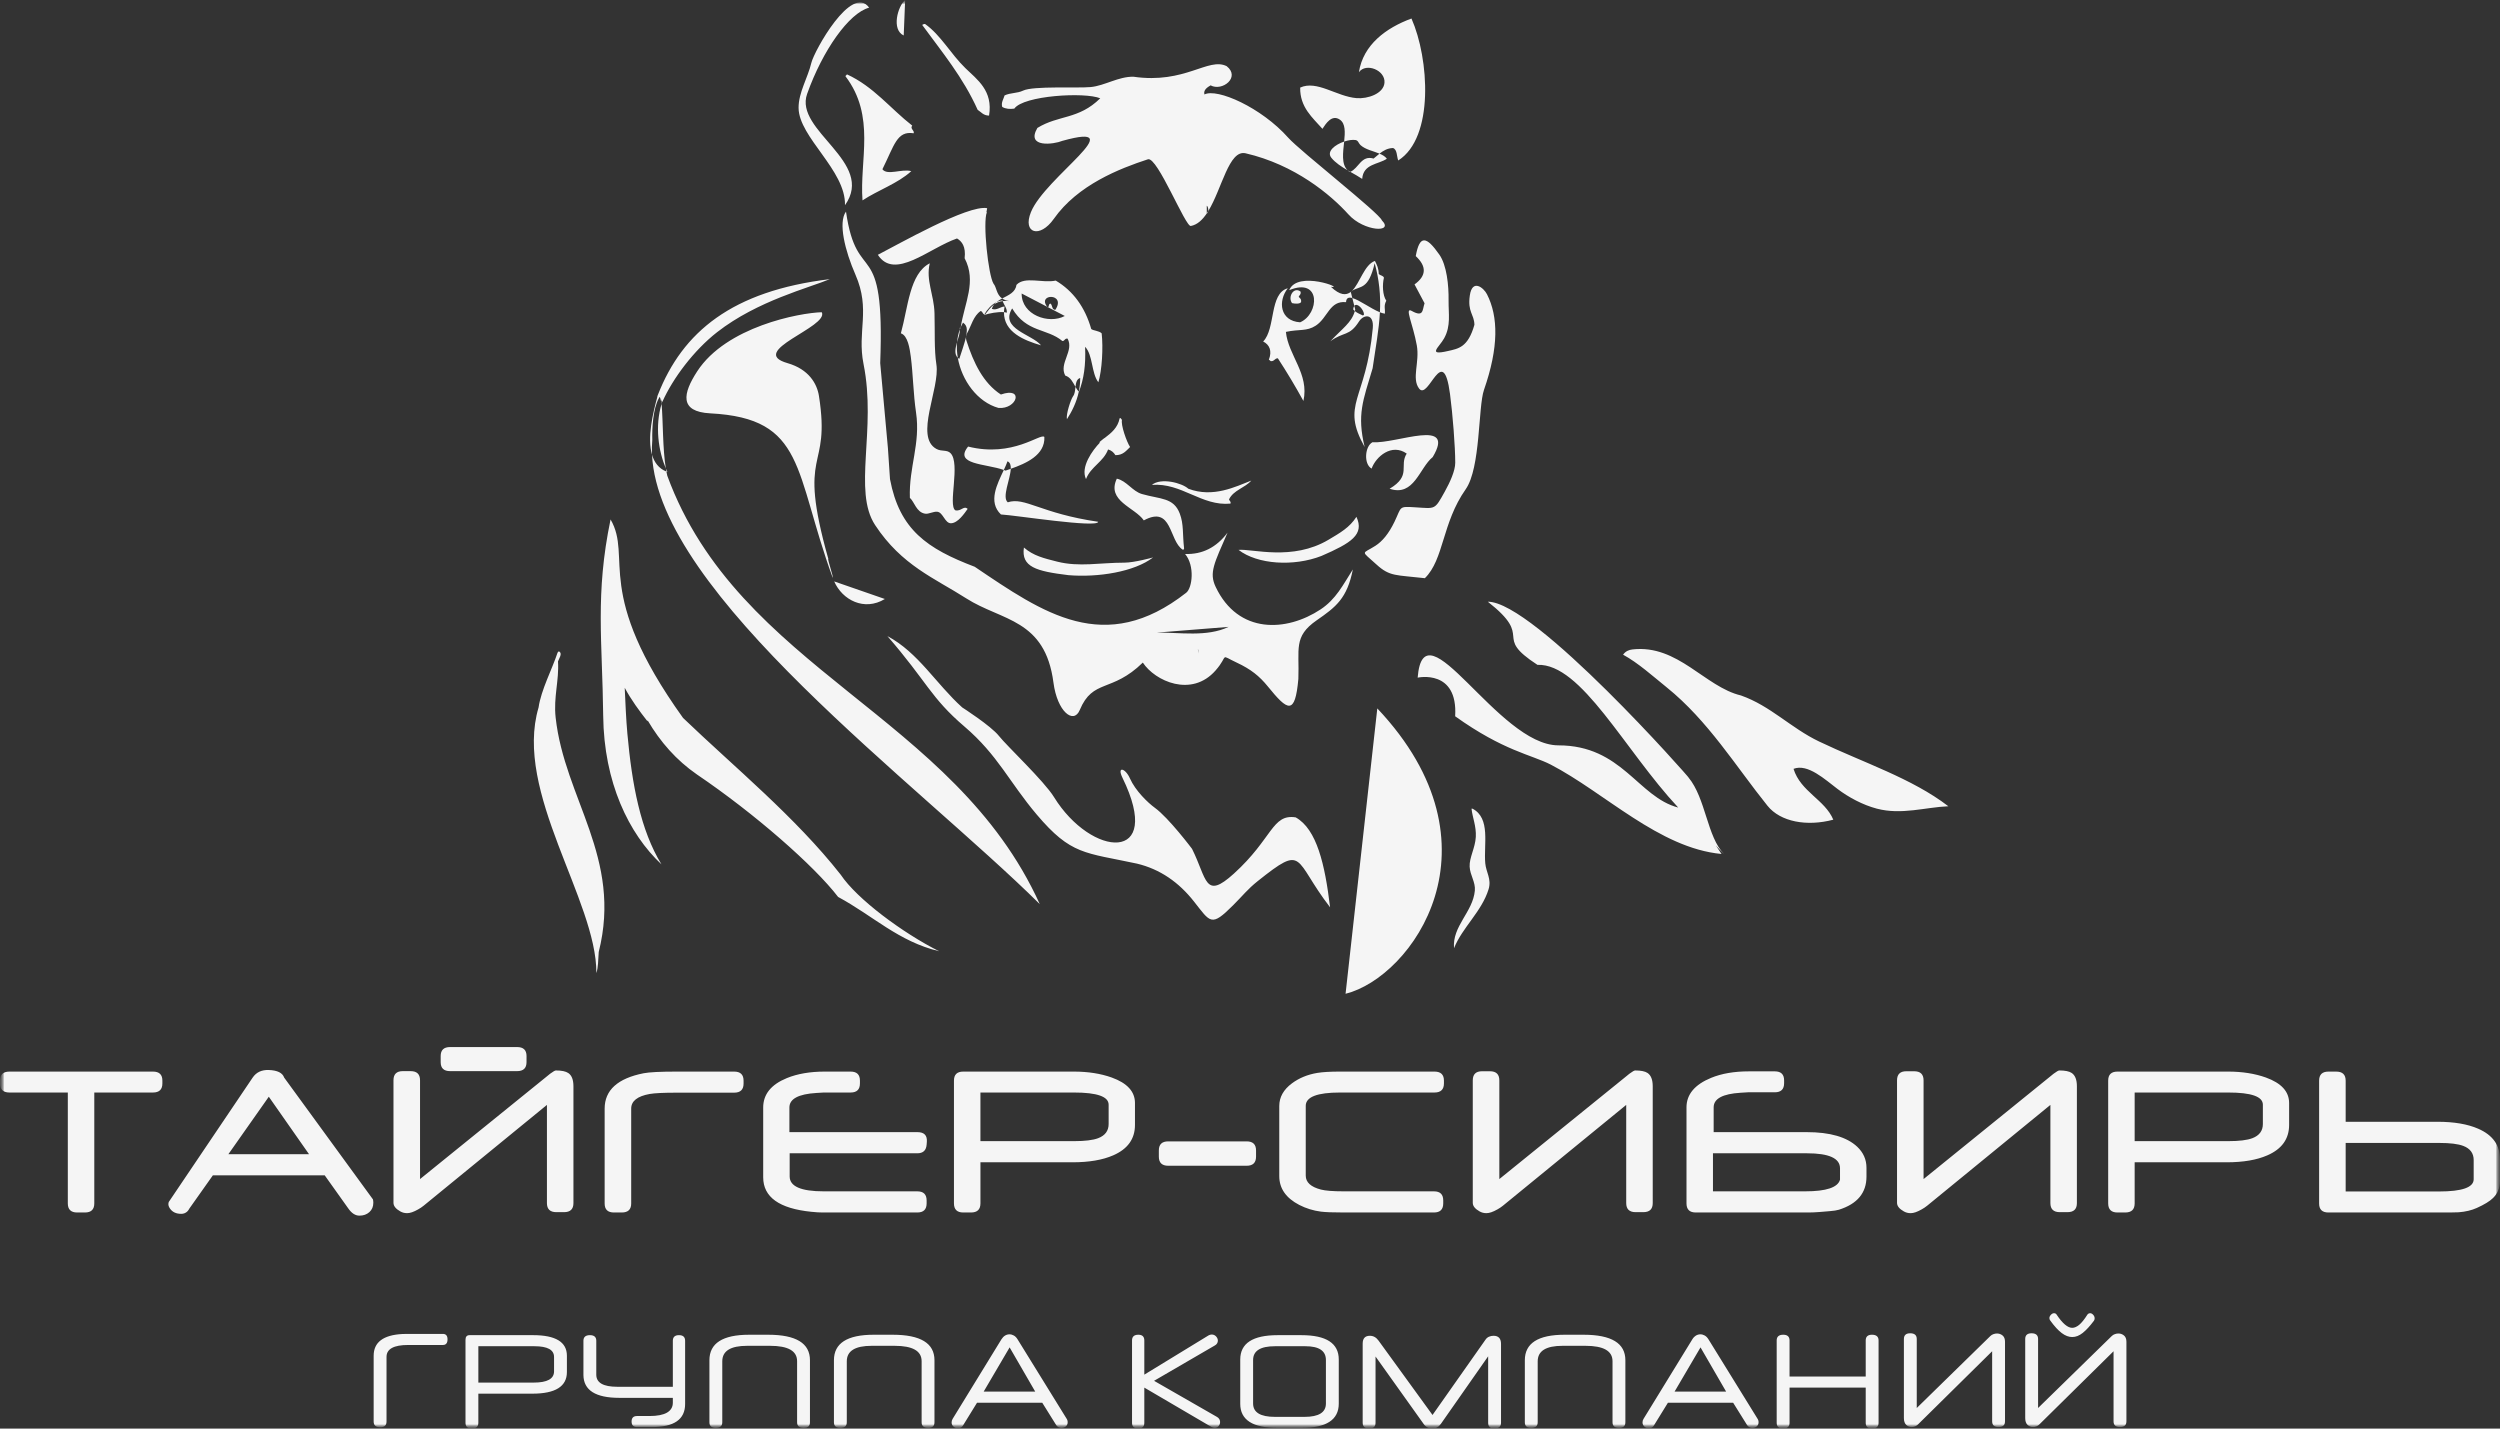 <?xml version="1.0" encoding="UTF-8"?> <svg xmlns="http://www.w3.org/2000/svg" width="280" height="160" viewBox="0 0 280 160" fill="none"><rect x="0" y="0" width="280" height="160" fill="#333333" stroke="none"/><g clip-path="url(#clip0_34_443)"><mask id="mask0_34_443" style="mask-type:luminance" maskUnits="userSpaceOnUse" x="0" y="0" width="280" height="160"><path d="M280 0H0V160H280V0Z" fill="white"></path></mask><g mask="url(#mask0_34_443)"><mask id="mask1_34_443" style="mask-type:luminance" maskUnits="userSpaceOnUse" x="0" y="0" width="280" height="160"><path d="M280 0H0V160H280V0Z" fill="white"></path></mask><g mask="url(#mask1_34_443)"><mask id="mask2_34_443" style="mask-type:luminance" maskUnits="userSpaceOnUse" x="0" y="0" width="280" height="160"><path d="M280 0H0V160H280V0Z" fill="white"></path></mask><g mask="url(#mask2_34_443)"><path d="M152.84 50.067C150.125 45.2 152.996 44.897 153.75 36.769C153.908 35.065 152.721 35.204 152.214 35.999C151.115 37.724 150.504 37.103 148.991 38.232C150.344 36.783 151.381 36.142 151.741 34.842C152.003 35.057 152.345 35.192 152.666 35.346C152.676 35.286 152.724 35.263 152.772 35.239C152.775 34.719 152.012 33.829 151.682 34.262L151.46 33.379C152.247 33.594 153.542 34.575 154.549 34.974C154.447 36.933 154.073 38.887 153.734 41.242C152.654 44.878 151.967 46.415 152.84 50.067ZM151.281 32.672C151.328 32.636 151.375 32.604 151.422 32.575C151.378 32.618 151.332 32.657 151.287 32.694L151.281 32.672ZM151.422 32.575C152.315 31.715 152.798 29.639 153.992 29.223C154.201 29.637 154.412 30.05 154.416 30.673C154.562 30.865 154.916 30.847 155 31.103C154.81 31.888 154.848 33.071 155.265 33.682C154.951 34.275 155.158 34.561 155.105 35.132C154.914 35.102 154.727 35.049 154.549 34.974C154.658 33.122 154.46 31.265 153.964 29.478C153.256 32.492 152.383 31.974 151.422 32.575ZM151.742 34.841C151.672 34.784 151.608 34.719 151.552 34.648C151.576 34.468 151.622 34.342 151.682 34.262L151.785 34.667C151.772 34.727 151.758 34.785 151.742 34.841ZM151.92 57.885C152.835 59.873 151.34 60.815 148.003 62.265C144.892 63.479 140.826 63.221 138.714 61.585C140.285 61.451 144.757 62.852 148.789 60.455C150.094 59.679 151.156 59.083 151.92 57.885ZM118.4 62.902C120.868 63.53 123.196 63.017 125.936 63.017C127.05 63.017 129.145 62.433 129.145 62.433C127.052 64.045 122.981 64.697 119.658 64.417C116.052 63.977 114.355 63.497 114.679 61.324C115.747 62.258 116.932 62.528 118.4 62.902ZM154.055 61.122C154.815 60.632 155.531 59.79 156.185 58.435C157.014 56.715 156.599 56.701 158.565 56.823C160.789 56.959 160.662 57.135 161.813 55.066C162.4 54.01 162.987 52.729 162.987 51.826C162.987 50.019 162.705 46.428 162.402 44.135C161.615 38.19 160.004 44.925 158.937 43.517C158.081 42.387 159.02 40.565 158.683 38.687C158.249 36.273 157.269 34.352 158.108 34.822C159.459 35.576 159.294 34.724 159.55 33.965C159.175 33.261 158.8 32.557 158.427 31.853C159.761 30.897 159.807 29.84 158.564 28.683C158.999 26.261 159.768 26.46 161.207 28.517C162.035 29.701 162.266 31.942 162.241 33.657C162.221 35.132 162.522 36.487 161.743 37.891C161.181 38.901 159.8 39.861 162.163 39.316C163.343 39.046 164.413 38.919 165.135 36.375C165.106 35.165 164.349 34.965 164.62 33.091C164.894 31.199 166.165 32.214 166.544 32.96C167.814 35.455 167.871 38.889 166.206 43.667C165.544 45.567 165.84 52.402 164.158 54.796C161.494 58.586 161.732 62.661 159.585 64.757C156.343 64.383 155.661 64.593 154.165 63.224C152.377 61.587 152.521 62.11 154.055 61.122ZM129.54 70.854C132.09 70.812 135.168 71.379 137.602 70.21L129.54 70.854ZM94.751 23.7C95.998 32.337 99.141 26.018 98.583 40.67L99.446 50.18L99.68 53.664C100.746 59.334 103.841 61.454 109.17 63.479C116.844 68.661 123.723 73.535 132.858 66.386C133.541 65.846 133.839 63.362 132.73 62.046C134.656 62.113 136.24 61.317 137.484 59.657C135.977 63.124 135.4 64.147 136.156 65.736C138.691 71.063 144.098 70.77 147.899 68.258C149.627 67.116 150.414 65.516 151.519 63.777C150.877 67.027 149.625 67.982 147.459 69.481C144.833 71.301 145.546 72.701 145.417 76.034C145.046 80.169 144.225 79.628 141.99 76.874C141.062 75.732 140.11 74.957 138.51 74.21C136.516 73.279 137.682 73.34 136.144 75.092C133.46 78.15 129.368 76.292 127.996 74.209C124.503 77.623 122.408 75.991 120.933 79.522C120.247 81.163 118.413 79.714 117.987 76.452C117.051 69.293 112.189 69.56 108.21 67.012C104.672 64.748 100.996 63.339 98.014 58.81C95.492 54.977 98.192 48.102 96.716 40.771C95.976 37.088 97.54 34.719 95.808 30.759C94.635 28.077 93.855 24.912 94.751 23.699V23.7ZM99.388 71.242C102.842 73.075 104.852 76.607 107.767 79.232C107.767 79.232 110.984 81.292 111.876 82.42C112.768 83.55 116.931 87.463 118.046 89.27C122.234 96.057 130.421 96.751 125.717 87.112C125.067 85.782 126.036 86.009 126.551 87.178C127.159 88.558 128.564 89.91 129.344 90.474C130.904 91.604 133.507 95.068 133.507 95.068C135.202 98.455 134.905 100.832 138.197 97.844C142.545 93.898 142.458 91.138 145.118 91.546C147.48 92.874 148.391 96.798 148.969 101.618C144.814 96.24 146.195 94.437 140.866 98.683C139.709 99.61 139.266 100.232 138.109 101.389C135.639 103.859 135.582 103.321 133.717 100.959C132.035 98.827 129.947 97.351 127.337 96.725C121.504 95.471 119.967 95.782 116.113 91.229C113.031 87.588 111.766 84.574 108.013 81.369C104.228 78.135 103.839 76.372 99.388 71.242ZM68.384 58.177C70.875 62.487 66.377 66.28 76.5 80.406C82.24 85.916 89.07 91.489 94.16 97.966C95.98 100.689 101.095 104.489 105.179 106.538C100.634 105.45 97.781 102.563 93.869 100.458C91.184 96.956 84.496 91.1 78.051 86.736C75.758 85.148 73.956 83.105 72.529 80.672C72.529 80.712 72.527 80.752 72.522 80.792C71.599 79.612 70.702 78.402 69.968 77.03C70.051 78.731 70.111 80.452 70.264 82.145C70.784 87.898 71.734 92.96 74.084 96.81C70.419 93.371 67.638 87.637 67.558 80.158C67.47 71.881 66.64 66.543 68.384 58.177ZM164.918 90.569C166.978 91.639 166.158 94.589 166.35 96.693C166.441 97.697 167.072 98.451 166.722 99.593C165.954 102.096 163.769 103.886 162.85 106.201C162.641 103.712 164.958 102.165 165.183 99.755C165.273 98.795 164.65 98.047 164.6 97.069C164.549 96.063 165.22 94.984 165.29 93.739C165.357 92.52 164.91 91.558 164.812 90.569H164.918ZM154.258 79.342C168.777 94.732 158.13 109.448 150.703 111.304L154.258 79.342ZM189.11 87.077C191.052 89.41 191.19 93.737 193.091 95.64C192.777 95.335 192.472 95.019 192.177 94.695C192.391 95.003 192.603 95.319 192.812 95.645C185.827 94.995 179.752 88.788 173.682 85.635C171.51 84.523 168.398 84.1 162.978 80.223C163.301 74.926 158.814 75.883 158.778 75.898C159.456 67.354 167.757 83.478 174.535 83.48C181.675 83.48 183.441 89.275 187.961 90.447C181.937 83.996 177.108 74.277 172.195 74.464C167.038 71.12 171.972 71.576 166.638 67.394C171.807 67.344 189.47 87.377 189.11 87.077ZM62.602 72.949C62.647 72.939 62.652 72.97 62.656 73.003C63.015 73.195 62.579 73.813 62.496 74.077C62.636 76.186 61.98 78.081 62.231 80.36C63.235 89.482 69.717 96.056 67.058 106.621C66.984 107.524 67.014 108.322 66.793 108.985C66.835 100.825 57.5 88.711 60.321 79.233C60.591 77.301 61.858 74.9 62.443 73.11C62.456 73.073 62.478 73.04 62.505 73.012C62.533 72.985 62.566 72.963 62.603 72.95L62.602 72.949ZM218.214 90.301C215.636 90.411 212.97 91.296 210.207 90.569C208.63 90.154 207.044 89.3 205.807 88.366C204.41 87.313 202.467 85.489 200.875 86.11C201.668 88.673 204.393 89.566 205.329 91.804C202.384 92.592 199.411 92.054 197.959 90.246C194.409 85.831 191.319 80.732 186.664 76.978C185.114 75.728 183.478 74.247 181.785 73.325C182.066 72.932 182.437 72.78 182.845 72.735C187.935 72.164 190.938 76.926 194.988 77.892C198.318 79.066 200.558 81.527 203.738 83.048C208.663 85.405 214.156 87.175 218.214 90.301ZM134.367 73.594C134.238 73.348 134.294 72.915 134.155 72.681L134.367 73.594ZM99.105 67.087C96.795 68.491 94.333 67.194 93.431 65.119L99.105 67.087ZM112.87 56.259C114.768 55.621 116.542 57.499 122.994 58.439C122.953 59.164 113.729 57.707 112.104 57.619C110.632 56.21 111.68 54.237 112.428 52.635C112.495 52.658 112.56 52.682 112.623 52.708C112.808 52.644 113.003 52.577 113.207 52.505C113.156 53.692 112.191 55.696 112.87 56.259ZM112.428 52.635C110.375 51.915 106.79 52.05 108.427 50.015C113.457 51.277 116.557 48.468 116.969 48.938C117.063 50.983 114.895 51.908 113.207 52.505C113.224 52.1 113.135 51.791 112.84 51.665C112.735 51.965 112.588 52.291 112.428 52.635ZM140.148 53.825C139.432 54.641 138.158 54.891 137.655 55.921C137.671 56.119 137.888 56.114 137.815 56.404C134.574 56.717 132.335 54.041 129.009 54.309C130.02 53.472 132.376 54.079 133.094 54.739C135.876 55.789 138.392 54.498 140.148 53.825ZM125.084 53.611C126.17 53.84 126.833 55.024 127.896 55.33C129.971 55.927 131.448 55.703 132.139 57.532C132.593 58.733 132.431 59.822 132.616 61.4C132.631 61.486 132.566 61.493 132.563 61.561H132.457C130.904 60.556 131.311 56.547 128.107 58.284C127.105 56.818 123.901 56.107 125.084 53.611ZM74.165 45.016L74.15 45.063C74.169 45.036 74.185 45.008 74.198 44.977C75.355 42.388 77.704 39.237 80.327 37.195C84.847 33.675 90.642 32.235 92.942 31.264C82.002 32.584 76.44 37.173 73.69 44.211H73.688L73.681 44.233L73.607 44.426C73.616 44.417 73.625 44.409 73.635 44.401C73.117 46.283 72.469 49.033 73.026 50.929C73.277 51.784 73.773 52.465 74.636 52.815C74.666 52.975 74.699 53.131 74.735 53.282C82.728 75.048 106.847 80.029 116.455 101.262C102.884 87.812 73.774 66.552 73.026 50.929C72.999 50.374 73.009 49.817 73.058 49.263C73.02 48.041 73.129 45.763 73.801 44.59C73.828 44.542 73.848 44.487 73.898 44.455C73.993 44.64 74.022 44.992 74.085 45.072C74.074 44.95 74.061 44.828 74.048 44.707C74.081 44.814 74.115 44.927 74.165 45.016ZM74.099 45.226C74.094 45.175 74.09 45.123 74.085 45.072C74.103 45.095 74.124 45.095 74.15 45.063C74.132 45.117 74.115 45.172 74.099 45.226ZM125.668 47.003C125.491 47.553 126.21 49.546 126.57 50.066C126.133 50.482 125.78 50.986 124.925 50.979C124.741 50.676 124.485 50.443 124.105 50.339C123.579 51.749 122.165 52.257 121.632 53.659C120.987 52.303 122.368 50.419 123.192 49.569L123.122 49.528C123.171 49.488 123.731 49.013 123.737 49.045C124.467 48.489 125.185 47.919 125.403 46.842C125.612 46.773 125.531 46.999 125.668 47.003ZM160.463 51.193C158.97 52.4 158.385 55.665 155.636 54.739C158.128 53.256 156.676 52.175 157.551 50.802C155.871 49.612 154.093 51.149 153.621 52.482C152.705 51.982 152.869 49.951 153.726 49.528C156.38 49.736 163.126 46.74 160.463 51.193ZM120.454 43.331C120.161 42.816 119.914 42.255 119.304 42.061C118.578 40.681 120.319 39.307 119.569 37.925C119.234 37.872 119.273 38.2 118.985 38.193C117.245 36.747 114.995 37.271 113.362 34.541C111.939 36.838 115.592 37.437 116.598 38.677C114.707 38.133 112.41 37.195 112.445 34.963C112.563 34.975 112.668 34.994 112.758 35.023C112.828 34.563 112.443 34.165 112.302 33.722C111.909 33.772 111.603 33.907 111.348 34.092C111.422 34 111.507 33.918 111.598 33.842C111.811 33.733 112.041 33.663 112.278 33.635C112.285 33.665 112.293 33.693 112.302 33.722C112.522 33.694 112.767 33.692 113.048 33.722C112.696 33.671 112.437 33.567 112.24 33.432C112.954 33.051 113.735 32.748 113.84 31.908C114.777 30.904 116.763 31.748 118.242 31.425C120.204 32.59 121.52 34.409 122.22 36.851C122.453 37.041 123.103 37.043 123.387 37.334C123.569 38.916 123.425 41.497 123.016 42.814C122.223 41.79 122.419 39.764 121.531 38.838C121.619 40.902 121.395 42.415 120.841 43.888C120.836 43.882 120.83 43.876 120.825 43.87C120.928 43.382 120.985 42.87 120.981 42.334C120.587 42.444 120.508 42.874 120.454 43.331ZM119.496 46.954C119.373 46.424 119.911 44.776 120.186 44.375C120.38 44.133 120.408 43.723 120.454 43.331C120.564 43.524 120.681 43.711 120.825 43.87C120.574 45.056 120.05 46.092 119.496 46.954ZM74.636 52.815C74.614 52.7 74.593 52.585 74.574 52.47C74.63 52.604 74.689 52.733 74.749 52.859C74.71 52.845 74.674 52.83 74.636 52.815ZM74.099 45.225C74.273 47.311 74.209 50.24 74.574 52.47C73.75 50.519 73.334 47.749 74.099 45.226V45.225ZM110.531 23.765C110.052 24.915 110.687 30.825 111.273 31.769C111.627 32.169 111.582 32.979 112.24 33.432C112.011 33.554 111.79 33.683 111.599 33.841C111.025 34.129 110.567 34.663 110.246 35.211C110 35.122 110.117 34.945 109.841 34.831C109.019 35.369 108.784 36.501 108.289 37.368C108.26 37.493 108.23 37.618 108.199 37.739C108.239 37.209 108.5 36.569 107.856 36.129C107.763 36.292 107.679 36.46 107.605 36.633C108.025 33.915 109.405 31.533 108.038 28.922C108.196 27.609 107.718 27.022 107.186 26.708C104.06 27.785 100.192 31.439 98.32 28.538C100.49 27.433 108.427 22.89 110.562 23.318C110.53 23.469 110.502 23.618 110.482 23.766L110.531 23.765ZM110.201 35.291L110.246 35.211C110.271 35.22 110.297 35.228 110.323 35.234C110.647 34.822 110.933 34.392 111.348 34.092C111.226 34.24 111.136 34.41 111.082 34.594C111.658 34.799 111.998 34.355 112.514 34.326C112.472 34.536 112.449 34.749 112.445 34.963C111.788 34.9 110.763 35.095 110.201 35.291ZM108.199 37.739C108.184 37.873 108.197 38.009 108.237 38.138C109.043 40.663 110.13 42.904 112.099 44.186C114.721 43.271 113.924 45.856 111.834 45.69C109.472 45.038 107.712 42.602 107.274 40.074C107.324 40.122 107.378 40.164 107.437 40.201C107.702 39.391 107.981 38.596 108.199 37.739ZM107.49 36.709L107.569 36.719L107.509 36.874C107.507 36.819 107.501 36.763 107.49 36.709ZM107.569 36.719L107.605 36.633L107.591 36.723C107.584 36.722 107.576 36.72 107.569 36.719ZM107.274 40.074C106.855 39.667 106.996 39.004 107.192 38.333C107.145 38.914 107.173 39.5 107.274 40.074ZM107.509 36.874C107.526 37.29 107.342 37.814 107.192 38.333C107.234 37.83 107.338 37.34 107.509 36.874ZM92.04 34.97C92.861 36.62 83.603 39.353 88.204 40.672C90.581 41.354 91.507 42.969 91.722 44.345C93.091 53.067 89.196 49.926 92.772 62.592C92.648 62.592 93.382 64.695 93.258 64.695C88.913 52.784 90.255 46.849 79.549 46.295C76.043 46.113 76.482 44.06 78.084 41.593C81.339 36.581 89.555 35.036 92.04 34.97ZM117.342 34.433C117.526 34.366 117.415 34.004 117.663 34.003C117.887 34.189 117.793 34.696 118.197 34.701C119.477 32.774 116.017 32.856 117.342 34.433ZM145.664 32.66C145.734 33 145.516 33.047 145.452 33.25C145.594 33.394 145.777 33.495 145.717 33.842C145.555 34.068 145.013 34.022 144.709 33.949C144.196 33.254 144.909 32.067 145.664 32.66ZM114.424 32.873C114.406 35.266 117.444 36.356 119.259 35.39L114.424 32.873ZM104.133 29.49C103.677 31.404 104.605 32.976 104.664 35.077C104.721 37.123 104.617 39.165 104.876 40.825C105.294 43.509 102.386 48.916 104.876 50.279C105.475 50.607 106.049 50.332 106.467 50.763C107.587 51.916 106.148 56.604 106.997 57.155C107.662 57.3 107.931 56.588 108.377 56.995C108.017 57.502 107.29 58.58 106.52 58.605C105.826 58.629 105.634 57.391 104.982 57.316C104.527 57.264 104.025 57.603 103.603 57.531C102.625 57.366 102.419 56.214 101.906 55.758C101.781 52.293 103.116 49.713 102.596 46.197C102.289 44.127 102.267 41.945 102.012 39.966C101.895 39.059 101.676 37.576 100.898 37.333C101.715 34.389 101.864 30.659 104.133 29.49ZM151.287 32.694L151.46 33.378C151.053 33.267 150.782 33.359 150.756 33.842C148.896 33.65 148.723 35.589 147.362 36.474C146.346 37.133 145.532 36.844 144.02 37.172C144.279 39.799 146.661 41.867 145.983 44.907C145.089 43.278 144.134 41.684 143.119 40.127C142.751 40.13 142.734 40.489 142.323 40.449C142.271 40.376 142.181 40.341 142.111 40.288C142.489 39.316 142.202 38.616 141.474 38.247C142.896 36.803 142.14 32.868 144.232 32.284C143.106 33.729 143.343 35.945 145.612 36.098C147.769 35.175 147.99 31.014 144.392 32.498C145.318 30.228 150.725 32.373 149.059 32.123C150.083 33.087 150.759 33.107 151.287 32.694ZM135.158 23.903C134.665 24.638 134.091 25.172 133.382 25.307C132.799 25.518 129.624 17.495 128.568 17.841C125.401 18.876 120.698 20.709 118.023 24.517C116.469 26.729 114.497 26.15 115.463 23.762C117.051 19.837 127.001 13.541 118.989 15.774C118.017 16.177 114.869 16.587 116.187 14.329C118.569 12.859 120.792 13.411 123.228 11.009C121.484 10.29 114.631 10.695 113.602 12.165C113.1 12.237 112.632 12.2 112.248 11.975C112.101 11.479 112.403 11.09 112.514 10.687C113.19 10.37 113.926 10.467 114.582 10.15C115.714 9.603 120.682 9.894 122.165 9.75C123.735 9.596 125.27 8.566 126.941 8.593C132.748 9.436 135.324 6.375 137.39 7.412C138.96 8.652 136.893 10.268 135.586 9.56C135.25 9.761 134.751 10.067 134.897 10.58C136.309 9.848 141.27 12.034 144.283 15.426C145.613 16.924 154.497 23.862 154.773 24.684C156.173 26.104 152.763 25.941 151.033 24.021C149.042 21.812 145.027 18.446 139.506 17.169C137.639 16.737 136.867 21.129 135.324 23.646C135.355 23.412 135.278 23.096 135.158 23.044M155.328 17.779C154.385 18.426 152.689 18.332 152.565 20.036C152.167 19.769 151.702 19.513 151.233 19.246C152.173 18.853 152.46 17.349 153.842 17.759C154.064 17.581 154.279 17.386 154.506 17.208C154.848 17.351 155.143 17.523 155.327 17.779H155.328ZM149.112 17.672C148.541 16.961 149.522 16.2 150.546 15.855C150.42 17.077 150.212 18.398 150.936 19.075C150.236 18.668 149.556 18.225 149.112 17.672ZM151.822 15.685C152.139 15.738 152.127 16.028 152.406 16.275C152.946 16.755 153.82 16.921 154.506 17.208C154.928 16.876 155.39 16.598 156.016 16.578C156.5 16.75 156.421 17.493 156.6 17.974C160.657 15.41 160.065 6.549 158.085 2.074C155.245 3.12 152.672 5.006 152.198 8.09C152.978 6.99 155.181 7.855 155.062 9.272C154.959 10.501 153.16 11.094 151.932 10.991C149.674 10.801 147.498 8.95 145.62 9.809C145.58 12.021 147.02 13.187 148.114 14.429C148.48 13.875 149.161 12.764 150.076 13.409C150.704 13.85 150.654 14.817 150.546 15.855C151.01 15.699 151.482 15.628 151.822 15.685ZM102.33 14.928C100.445 14.622 100.16 16.293 98.83 18.954C99.375 19.696 101.004 18.876 102.065 19.169C100.54 20.561 98.355 21.284 96.601 22.443C96.253 17.921 98.109 13.04 94.692 8.54C94.708 8.43 94.836 8.435 94.852 8.325C97.839 9.685 99.723 12.162 102.171 14.069C101.879 14.417 102.46 14.614 102.33 14.928ZM135.324 23.646C135.306 23.776 135.254 23.882 135.158 23.903C135.215 23.819 135.271 23.733 135.324 23.646ZM110.774 12.946C110.137 12.944 109.89 12.549 109.498 12.301C107.876 8.677 105.498 5.819 103.285 2.792C103.328 2.782 103.338 2.739 103.391 2.739C103.434 2.729 103.444 2.685 103.497 2.685H103.604C105.357 3.915 106.467 6.023 108.118 7.627C109.442 8.914 111.239 10.155 110.774 12.945V12.946ZM97.344 0.858C95.085 1.453 92.128 5.65 90.396 10.523C88.924 14.666 98.079 18.135 94.639 22.981C94.734 19.057 89.463 15.378 89.441 12.081C89.43 10.371 90.474 8.715 90.873 7.033C91.185 5.721 95.38 -1.857 97.344 0.858ZM101.216 3.974C99.812 3.319 100.554 0.687 101.376 -0.001L101.216 3.974ZM151.19 19.264L151.233 19.246C151.134 19.189 151.035 19.133 150.936 19.075C151.01 19.145 151.095 19.208 151.19 19.264Z" fill="#F5F5F5"></path><path d="M277.052 129.926C277.052 129.167 276.662 128.634 275.886 128.341C275.3 128.118 274.403 128.009 273.193 128.009H262.715V133.445H273.181C275.76 133.445 277.052 132.987 277.052 132.077V129.926ZM280 132.278C280 133.035 279.74 133.665 279.224 134.173C278.86 134.535 278.253 134.908 277.394 135.295C276.814 135.555 276.137 135.715 275.374 135.775C275.157 135.791 274.416 135.799 273.154 135.799H260.781C260.087 135.799 259.741 135.463 259.741 134.791V121.039C259.741 120.359 260.087 120.019 260.781 120.019H261.657C262.363 120.019 262.715 120.359 262.715 121.039V125.639H273.015C274.858 125.639 276.375 125.9 277.559 126.417C279.185 127.123 280 128.261 280 129.829V132.278ZM253.441 125.888V123.728C253.441 122.816 252.149 122.362 249.561 122.362H239.082V127.808H249.574C250.788 127.808 251.685 127.698 252.27 127.476C253.05 127.178 253.441 126.649 253.441 125.888ZM256.381 125.993C256.381 127.56 255.565 128.694 253.94 129.4C252.756 129.917 251.238 130.177 249.391 130.177H239.082V134.778C239.082 135.459 238.731 135.799 238.028 135.799H237.157C236.464 135.799 236.117 135.459 236.117 134.778V121.026C236.117 120.354 236.464 120.018 237.157 120.018H249.535C251.126 120.018 252.539 120.24 253.775 120.681C255.513 121.308 256.381 122.257 256.381 123.539V125.993ZM232.612 134.749C232.612 135.425 232.262 135.762 231.559 135.762H230.697C229.995 135.762 229.644 135.421 229.644 134.749V123.749L215.842 135.039C215.649 135.196 215.441 135.335 215.222 135.454C214.729 135.736 214.322 135.875 213.992 135.875C213.71 135.875 213.459 135.808 213.229 135.677C212.722 135.392 212.467 135.072 212.467 134.719V121.001C212.467 120.321 212.814 119.98 213.507 119.98H214.382C215.088 119.98 215.44 120.32 215.44 121.001V132.056L229.544 120.631C229.839 120.391 229.991 120.27 229.999 120.261C230.329 120.014 230.545 119.891 230.645 119.891C231.29 119.891 231.75 119.984 232.031 120.173C232.421 120.438 232.612 120.934 232.612 121.665V134.749ZM206.081 130.849C206.081 129.728 204.849 129.169 202.391 129.169H191.852V133.429H202.192C204.537 133.429 205.834 132.997 206.081 132.127V130.849ZM209.046 130.795V131.778C209.046 133.602 208.019 134.841 205.96 135.488C205.72 135.56 205.383 135.615 204.945 135.648L203.749 135.748C203.293 135.782 202.885 135.799 202.53 135.799H189.927C189.233 135.799 188.887 135.459 188.887 134.778V124.022C188.887 122.577 189.806 121.476 191.644 120.72C192.819 120.236 194.232 119.992 195.884 119.992H198.78C199.474 119.992 199.82 120.329 199.82 121.002V121.32C199.82 121.997 199.474 122.337 198.78 122.337H195.776L194.952 122.387C192.936 122.51 191.93 123.055 191.93 124.018V126.799H202.344C204.958 126.799 206.844 127.346 208.006 128.434C208.699 129.089 209.046 129.874 209.046 130.795ZM185.106 134.749C185.106 135.425 184.755 135.762 184.053 135.762H183.189C182.487 135.762 182.136 135.421 182.136 134.749V123.749L168.328 135.039C168.135 135.196 167.927 135.335 167.708 135.454C167.213 135.736 166.806 135.875 166.477 135.875C166.195 135.875 165.943 135.808 165.713 135.677C165.206 135.392 164.951 135.072 164.951 134.719V121.001C164.951 120.321 165.297 119.98 165.991 119.98H166.867C167.573 119.98 167.925 120.32 167.925 121.001V132.056L182.036 120.631C182.331 120.391 182.483 120.27 182.491 120.261C182.821 120.014 183.038 119.891 183.138 119.891C183.783 119.891 184.243 119.984 184.525 120.173C184.915 120.438 185.105 120.934 185.105 121.665L185.106 134.749ZM161.721 121.345C161.721 122.022 161.369 122.362 160.667 122.362H150.093C147.527 122.362 146.243 122.858 146.243 123.854V131.669C146.243 132.417 146.811 132.938 147.947 133.232C148.446 133.362 149.3 133.43 150.514 133.43H160.602C161.296 133.43 161.642 133.77 161.642 134.455V134.775C161.642 135.459 161.296 135.799 160.602 135.799H150.518C149.3 135.799 148.437 135.766 147.938 135.702C147.093 135.594 146.273 135.34 145.515 134.951C144.024 134.177 143.278 133.101 143.278 131.723V123.871C143.278 122.887 143.75 122.039 144.7 121.333C145.506 120.736 146.451 120.346 147.544 120.165C148.147 120.068 148.979 120.018 150.05 120.018H160.667C161.369 120.018 161.721 120.354 161.721 121.026V121.345ZM140.677 129.545C140.677 130.224 140.326 130.565 139.623 130.565H130.843C130.142 130.565 129.79 130.224 129.79 129.545V128.849C129.79 128.17 130.142 127.833 130.844 127.833H139.623C140.326 127.833 140.677 128.17 140.677 128.849V129.545ZM124.167 125.887V123.728C124.167 122.816 122.875 122.362 120.287 122.362H109.808V127.808H120.3C121.514 127.808 122.411 127.698 122.997 127.476C123.777 127.178 124.167 126.648 124.167 125.887ZM127.117 125.993C127.117 127.56 126.301 128.694 124.675 129.4C123.491 129.917 121.972 130.177 120.125 130.177H109.81V134.778C109.81 135.459 109.459 135.799 108.756 135.799H107.884C107.19 135.799 106.843 135.459 106.843 134.778V121.026C106.843 120.354 107.19 120.018 107.883 120.018H120.268C121.86 120.018 123.273 120.24 124.51 120.681C126.25 121.308 127.117 122.257 127.117 123.539V125.993ZM103.808 127.875L103.782 128.207C103.73 128.85 103.383 129.169 102.737 129.169H88.443V131.762C88.443 132.875 89.713 133.43 92.254 133.43H102.737C103.435 133.43 103.782 133.77 103.782 134.455V134.775C103.782 135.459 103.435 135.799 102.737 135.799H92.12C91.79 135.799 91.378 135.774 90.888 135.723C87.281 135.363 85.478 134.076 85.478 131.858V124.043C85.478 122.564 86.362 121.467 88.131 120.745C89.319 120.261 90.733 120.018 92.376 120.018H95.272C95.965 120.018 96.312 120.354 96.312 121.026V121.346C96.312 122.022 95.965 122.362 95.272 122.362H92.262L91.435 122.412C89.419 122.535 88.413 123.077 88.413 124.039V126.799H102.75C103.505 126.799 103.856 127.156 103.808 127.875ZM83.28 121.358C83.28 122.038 82.929 122.379 82.226 122.379H75.796C74.327 122.379 73.313 122.429 72.762 122.526C71.384 122.774 70.694 123.321 70.694 124.166V134.791C70.694 135.463 70.343 135.799 69.636 135.799H68.76C68.067 135.799 67.72 135.463 67.72 134.791V124.165C67.72 122.098 69.177 120.778 72.09 120.203C72.714 120.081 73.963 120.018 75.823 120.018H82.226C82.929 120.018 83.28 120.358 83.28 121.038V121.358ZM58.97 118.963C58.97 119.631 58.62 119.967 57.913 119.967H50.41C49.707 119.967 49.356 119.631 49.356 118.963V118.274C49.356 117.606 49.707 117.27 50.41 117.27H57.914C58.621 117.27 58.972 117.606 58.972 118.274L58.97 118.963ZM64.225 134.749C64.225 135.425 63.875 135.762 63.172 135.762H62.309C61.607 135.762 61.256 135.421 61.256 134.749V123.749L47.447 135.039C47.254 135.196 47.046 135.335 46.827 135.454C46.333 135.736 45.926 135.875 45.597 135.875C45.314 135.875 45.063 135.808 44.833 135.677C44.326 135.392 44.07 135.072 44.07 134.719V120.989C44.07 120.308 44.417 119.967 45.11 119.967H45.987C46.693 119.967 47.044 120.307 47.044 120.989V132.056L61.156 120.631C61.451 120.391 61.603 120.27 61.611 120.261C61.941 120.018 62.157 119.891 62.257 119.891C62.903 119.891 63.363 119.989 63.645 120.178C64.035 120.438 64.225 120.934 64.225 121.665V134.749ZM34.61 129.27L30.106 122.833L25.579 129.27H34.61ZM41.772 134.333C41.798 134.455 41.812 134.585 41.812 134.715C41.812 135.144 41.664 135.493 41.369 135.757C41.074 136.022 40.706 136.152 40.259 136.152C39.795 136.152 39.379 135.883 39.006 135.342L36.37 131.64H23.84L21.209 135.358C21.15 135.482 21.069 135.594 20.971 135.69C20.788 135.862 20.546 135.955 20.295 135.95C19.727 135.95 19.31 135.753 19.037 135.358C18.92 135.186 18.859 135.022 18.859 134.866C18.859 134.761 18.877 134.673 18.911 134.606L28.298 120.69C28.705 120.093 29.308 119.808 30.114 119.841C31.068 119.875 31.641 120.157 31.827 120.691L41.772 134.333ZM18.187 121.345C18.187 122.022 17.837 122.362 17.134 122.362H10.561V134.778C10.561 135.459 10.215 135.799 9.517 135.799H8.64C7.942 135.799 7.595 135.459 7.595 134.778V122.362H1.054C0.352 122.362 0 122.022 0 121.345V121.026C0 120.354 0.352 120.018 1.054 120.018H17.134C17.836 120.018 18.187 120.354 18.187 121.026V121.345Z" fill="#F5F5F5"></path><path d="M229.532 147.63C229.532 147.501 229.589 147.376 229.7 147.26C229.811 147.138 229.93 147.08 230.048 147.08C230.188 147.08 230.291 147.138 230.352 147.252C231.004 148.231 231.584 148.718 232.089 148.718C232.339 148.718 232.605 148.601 232.884 148.368C233.16 148.133 233.457 147.763 233.772 147.263C233.805 147.206 233.852 147.159 233.91 147.127C233.967 147.095 234.032 147.078 234.098 147.08C234.217 147.08 234.331 147.138 234.438 147.26C234.509 147.33 234.559 147.417 234.584 147.514C234.609 147.61 234.607 147.711 234.578 147.806C234.56 147.848 234.538 147.887 234.518 147.926C234.07 148.523 233.654 148.976 233.268 149.284C232.881 149.592 232.49 149.748 232.089 149.748C231.702 149.748 231.312 149.6 230.922 149.308C230.528 149.015 230.109 148.558 229.657 147.938C229.578 147.855 229.533 147.745 229.532 147.63ZM226.824 149.967C226.824 149.541 227.061 149.327 227.531 149.327C228.021 149.327 228.265 149.541 228.265 149.967V157.697L236.517 149.635C236.616 149.537 236.737 149.464 236.869 149.421C237.001 149.374 237.134 149.351 237.263 149.351C237.493 149.351 237.7 149.424 237.883 149.573C238.066 149.721 238.159 149.955 238.159 150.275V159.185C238.159 159.617 237.919 159.835 237.435 159.835C236.958 159.835 236.718 159.617 236.718 159.185V151.34L228.402 159.54C228.311 159.634 228.201 159.708 228.08 159.759C227.96 159.81 227.83 159.836 227.699 159.836C227.471 159.837 227.252 159.749 227.089 159.59C226.914 159.426 226.824 159.172 226.824 158.829V149.967ZM213.236 149.967C213.236 149.541 213.473 149.327 213.942 149.327C214.432 149.327 214.676 149.541 214.676 149.967V157.697L222.921 149.635C223.02 149.538 223.139 149.464 223.271 149.421C223.398 149.375 223.531 149.352 223.666 149.351C223.892 149.35 224.112 149.428 224.286 149.573C224.468 149.721 224.561 149.955 224.561 150.275V159.185C224.561 159.617 224.321 159.835 223.837 159.835C223.361 159.835 223.121 159.617 223.121 159.185V151.34L214.812 159.54C214.721 159.634 214.611 159.708 214.491 159.759C214.37 159.81 214.241 159.836 214.11 159.836C213.883 159.837 213.664 159.749 213.501 159.59C213.326 159.426 213.236 159.172 213.236 158.829V149.967ZM210.4 159.347C210.4 159.781 210.156 159.999 209.67 159.999C209.197 159.999 208.96 159.781 208.96 159.348V155.412H200.43V159.348C200.43 159.781 200.19 159.999 199.706 159.999C199.229 159.999 198.989 159.781 198.989 159.348V150.13C198.989 149.705 199.233 149.49 199.724 149.49C200.193 149.49 200.429 149.705 200.429 150.13V154.172H208.96V150.13C208.96 149.705 209.193 149.49 209.659 149.49C210.153 149.49 210.4 149.705 210.4 150.13V159.347ZM194.111 157.104H186.809L185.222 159.677C185.165 159.77 185.086 159.847 184.992 159.901C184.897 159.955 184.791 159.984 184.682 159.986C184.498 159.984 184.32 159.915 184.184 159.791C184.112 159.731 184.055 159.656 184.016 159.571C183.978 159.485 183.959 159.392 183.962 159.299C183.963 159.162 184.002 159.028 184.076 158.912L189.542 150.002C189.644 149.83 189.785 149.686 189.954 149.58C190.101 149.492 190.269 149.445 190.441 149.444C190.612 149.444 190.777 149.491 190.935 149.58C191.092 149.67 191.228 149.81 191.347 150.002L196.833 158.881C196.918 159.001 196.962 159.144 196.959 159.291C196.962 159.381 196.944 159.47 196.907 159.551C196.871 159.633 196.816 159.706 196.747 159.763C196.611 159.877 196.438 159.94 196.26 159.939C196.145 159.938 196.032 159.909 195.932 159.854C195.831 159.798 195.746 159.719 195.683 159.623L194.111 157.104ZM187.554 155.857H193.324L190.458 150.907L187.554 155.857ZM182.042 159.289C182.042 159.715 181.809 159.929 181.344 159.929C180.849 159.929 180.602 159.715 180.602 159.289V152.455C180.602 151.305 179.596 150.731 177.58 150.731H175.005C173.149 150.731 172.222 151.308 172.222 152.467V159.289C172.222 159.715 171.978 159.929 171.491 159.929C171.018 159.929 170.781 159.715 170.781 159.289V152.346C170.781 150.443 172.265 149.491 175.227 149.491H177.365C180.485 149.491 182.042 150.443 182.042 152.346V159.289ZM168.114 159.348C168.114 159.781 167.86 159.999 167.354 159.999C166.9 159.999 166.674 159.781 166.674 159.348V151.905L161.388 159.461C161.144 159.82 160.822 159.999 160.432 159.999C160.206 159.999 160.012 159.952 159.852 159.863C159.683 159.763 159.539 159.625 159.432 159.461L154.06 151.929V159.348C154.06 159.781 153.827 159.999 153.358 159.999C152.868 159.999 152.62 159.781 152.62 159.348V150.485C152.62 149.9 152.889 149.608 153.426 149.608C153.816 149.608 154.139 149.788 154.396 150.146L160.442 158.478L166.37 150.052C166.47 149.9 166.599 149.787 166.756 149.717C166.919 149.642 167.097 149.604 167.276 149.607C167.834 149.607 168.114 149.912 168.114 150.52V159.348ZM149.942 157.206C149.942 159.02 148.547 159.929 145.752 159.929H143.101C140.306 159.929 138.907 159.028 138.907 157.229V152.268C138.907 150.446 140.307 149.538 143.101 149.538H145.752C148.547 149.538 149.942 150.446 149.942 152.268V157.206ZM148.502 152.323C148.502 151.293 147.737 150.778 146.206 150.778H142.79C141.162 150.778 140.347 151.293 140.347 152.323V157.191C140.347 158.189 141.162 158.689 142.79 158.689H146.11C147.705 158.689 148.503 158.189 148.503 157.191L148.502 152.323ZM129.255 154.651L136.303 158.696C136.413 158.755 136.505 158.843 136.568 158.95C136.621 159.046 136.649 159.153 136.651 159.262C136.652 159.432 136.591 159.598 136.479 159.726C136.427 159.791 136.36 159.843 136.284 159.878C136.208 159.914 136.126 159.931 136.042 159.929C135.92 159.927 135.801 159.892 135.698 159.828L128.163 155.412V159.352C128.163 159.785 127.937 159.999 127.486 159.999C127.02 159.999 126.787 159.781 126.787 159.348V150.13C126.787 149.705 127.024 149.49 127.497 149.49C127.941 149.49 128.163 149.705 128.163 150.13V153.961L135.351 149.569C135.461 149.503 135.587 149.468 135.716 149.467C135.906 149.467 136.067 149.537 136.199 149.677C136.332 149.822 136.4 149.978 136.4 150.154C136.4 150.255 136.374 150.355 136.325 150.443C136.266 150.546 136.18 150.629 136.075 150.684L129.255 154.651ZM116.731 157.104H109.428L107.842 159.677C107.785 159.77 107.706 159.847 107.611 159.901C107.517 159.955 107.41 159.984 107.301 159.986C107.117 159.984 106.939 159.915 106.803 159.791C106.731 159.731 106.674 159.656 106.635 159.571C106.597 159.485 106.578 159.392 106.581 159.299C106.582 159.162 106.622 159.028 106.696 158.912L112.161 150.002C112.279 149.815 112.415 149.674 112.573 149.58C112.72 149.492 112.888 149.445 113.06 149.444C113.232 149.444 113.397 149.491 113.554 149.58C113.712 149.67 113.848 149.81 113.966 150.002L119.453 158.881C119.538 159.001 119.582 159.144 119.578 159.291C119.581 159.381 119.563 159.47 119.527 159.551C119.49 159.633 119.436 159.706 119.367 159.763C119.231 159.877 119.058 159.94 118.88 159.939C118.765 159.938 118.652 159.909 118.552 159.854C118.451 159.798 118.366 159.719 118.303 159.623L116.731 157.104ZM110.173 155.857H115.943L113.078 150.907L110.173 155.857ZM104.661 159.289C104.661 159.715 104.429 159.929 103.963 159.929C103.469 159.929 103.222 159.715 103.222 159.289V152.455C103.222 151.305 102.215 150.731 100.199 150.731H97.624C95.769 150.731 94.841 151.308 94.841 152.467V159.289C94.841 159.715 94.598 159.929 94.111 159.929C93.638 159.929 93.401 159.715 93.401 159.289V152.346C93.401 150.443 94.884 149.491 97.846 149.491H99.984C103.104 149.491 104.661 150.443 104.661 152.346V159.289ZM90.715 159.289C90.715 159.715 90.482 159.929 90.017 159.929C89.523 159.929 89.275 159.715 89.275 159.289V152.455C89.275 151.305 88.269 150.731 86.253 150.731H83.678C81.823 150.731 80.895 151.308 80.895 152.467V159.289C80.895 159.715 80.651 159.929 80.165 159.929C79.691 159.929 79.455 159.715 79.455 159.289V152.346C79.455 150.443 80.938 149.491 83.9 149.491H86.038C89.158 149.491 90.715 150.443 90.715 152.346V159.289ZM76.733 157.253C76.733 158.973 75.491 159.835 73.005 159.835H71.347C70.942 159.835 70.738 159.625 70.738 159.208C70.738 158.798 70.942 158.595 71.347 158.595H72.737C73.614 158.595 74.269 158.466 74.707 158.213C75.14 157.955 75.357 157.589 75.357 157.109V156.559H69.37C66.705 156.559 65.366 155.709 65.344 154.012V150.166C65.344 149.748 65.588 149.537 66.071 149.537C66.548 149.537 66.784 149.748 66.784 150.166V153.969C66.784 154.869 67.568 155.319 69.134 155.319H75.358V150.166C75.358 149.748 75.588 149.537 76.046 149.537C76.504 149.537 76.733 149.748 76.733 150.166V157.253ZM63.493 153.668C63.493 155.283 62.205 156.091 59.629 156.091H53.574V159.344C53.574 159.781 53.334 159.999 52.852 159.999C52.376 159.999 52.136 159.781 52.136 159.348V150.052C52.136 149.709 52.29 149.537 52.597 149.537H59.7C62.23 149.537 63.493 150.306 63.493 151.843V153.668ZM62.053 151.979C62.053 151.179 61.32 150.778 59.857 150.778H53.576V154.85H59.771C61.291 154.85 62.054 154.43 62.054 153.59L62.053 151.979ZM49.6 149.397C49.948 149.397 50.123 149.6 50.123 150.009C50.123 150.427 49.948 150.638 49.6 150.638H45.721C44.099 150.638 43.29 151.082 43.29 151.976V159.208C43.29 159.64 43.053 159.858 42.584 159.858C42.094 159.858 41.85 159.64 41.85 159.208V151.843C41.85 150.333 42.924 149.522 45.07 149.409H45.184C45.249 149.409 45.314 149.405 45.378 149.401C45.446 149.397 45.514 149.397 45.582 149.397H49.6Z" fill="#F5F5F5"></path></g></g></g></g><defs><clipPath id="clip0_34_443"><rect width="280" height="160" fill="white"></rect></clipPath></defs></svg> 
